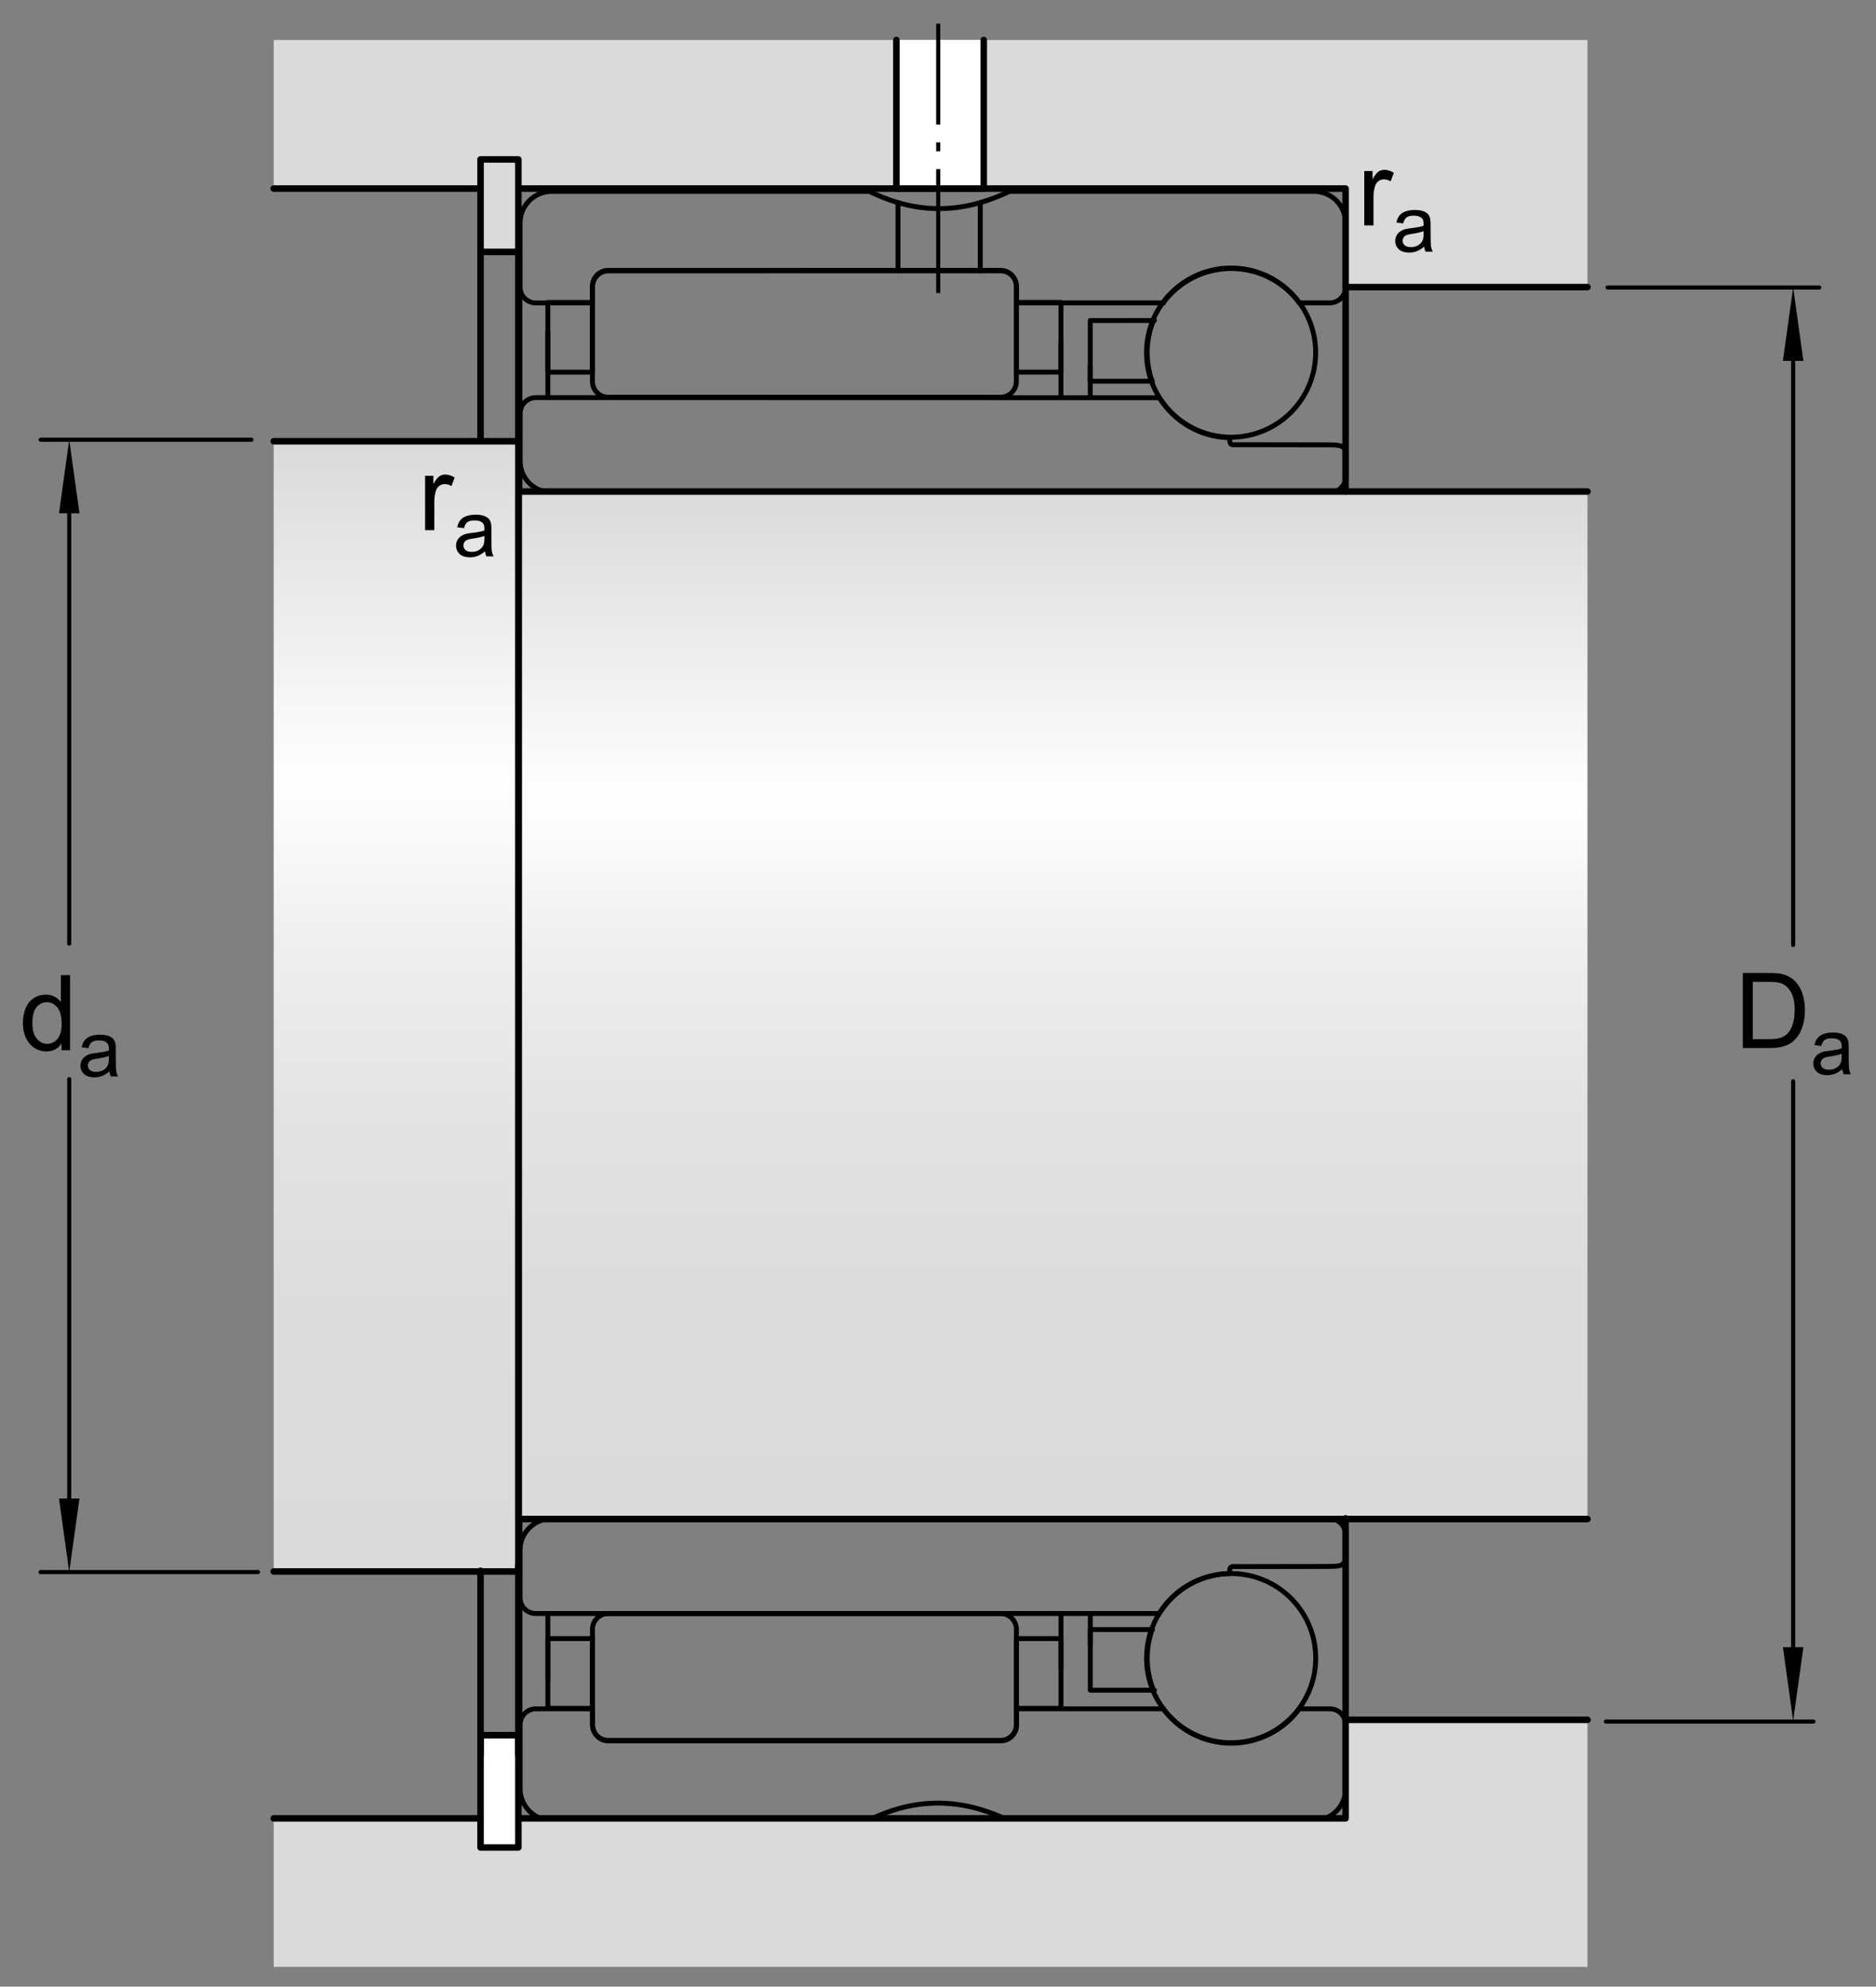<?xml version="1.0" encoding="utf-8"?>
<!-- Generator: Adobe Illustrator 15.1.0, SVG Export Plug-In . SVG Version: 6.00 Build 0)  -->
<!DOCTYPE svg PUBLIC "-//W3C//DTD SVG 1.1//EN" "http://www.w3.org/Graphics/SVG/1.1/DTD/svg11.dtd">
<svg version="1.1" id="Lager_1" xmlns="http://www.w3.org/2000/svg" xmlns:xlink="http://www.w3.org/1999/xlink" x="0px" y="0px"
	 width="214.667px" height="227.333px" viewBox="0 0 214.667 227.333" enable-background="new 0 0 214.667 227.333"
	 xml:space="preserve">
<rect x="0" y="0" width="214.667" height="227.333" fill="#808080" stroke="none"/>
<g>
	<polygon fill="#D9DADA" points="31.319,4.577 31.319,21.577 153.972,21.577 153.972,32.852 181.651,32.852 181.651,21.577 
		181.651,4.577 	"/>
	<g>
		<path fill="none" stroke="#000000" stroke-width="0.561" stroke-linecap="round" stroke-linejoin="round" d="M114.495,184.638
			c0.998,0,1.809,0.809,1.809,1.809v10.9c0,0.998-0.811,1.811-1.809,1.811H69.604c-0.998,0-1.809-0.812-1.809-1.811v-10.9
			c0-1,0.811-1.809,1.809-1.809H114.495z"/>
		
			<rect x="62.69" y="187.509" fill="none" stroke="#000000" stroke-width="0.561" stroke-linecap="round" stroke-linejoin="round" width="5.105" height="7.977"/>
		
			<rect x="116.304" y="187.509" fill="none" stroke="#000000" stroke-width="0.561" stroke-linecap="round" stroke-linejoin="round" width="5.105" height="7.977"/>
		<path fill="none" stroke="#000000" stroke-width="0.561" stroke-linecap="round" stroke-linejoin="round" d="M131.987,193.392
			c-0.457-1.125-0.711-2.355-0.711-3.648c0-1.15,0.201-2.254,0.568-3.277"/>
		<polyline fill="none" stroke="#000000" stroke-width="0.561" stroke-linecap="round" stroke-linejoin="round" points="
			132.101,193.414 124.761,193.414 124.761,186.472 131.86,186.472 		"/>
		
			<line fill="none" stroke="#000000" stroke-width="0.561" stroke-linecap="round" stroke-linejoin="round" x1="59.501" y1="197.082" x2="59.501" y2="150.576"/>
		
			<line fill="none" stroke="#000000" stroke-width="0.561" stroke-linecap="round" stroke-linejoin="round" x1="62.69" y1="192.136" x2="62.69" y2="184.638"/>
		
			<line fill="none" stroke="#000000" stroke-width="0.561" stroke-linecap="round" stroke-linejoin="round" x1="121.409" y1="190.861" x2="121.409" y2="184.638"/>
		
			<line fill="none" stroke="#000000" stroke-width="0.561" stroke-linecap="round" stroke-linejoin="round" x1="124.761" y1="188.148" x2="124.761" y2="184.638"/>
		<path fill="none" stroke="#000000" stroke-width="0.561" stroke-linecap="round" stroke-linejoin="round" d="M114.489,45.457
			c0.998,0,1.811-0.811,1.811-1.81l-0.004-10.901c0-0.999-0.809-1.81-1.807-1.81l-44.889,0.003c-1,0-1.809,0.811-1.809,1.81V43.65
			c0,1,0.812,1.81,1.811,1.81L114.489,45.457z"/>
		
			<rect x="62.687" y="34.609" fill="none" stroke="#000000" stroke-width="0.561" stroke-linecap="round" stroke-linejoin="round" width="5.105" height="7.979"/>
		
			<rect x="116.296" y="34.606" fill="none" stroke="#000000" stroke-width="0.561" stroke-linecap="round" stroke-linejoin="round" width="5.109" height="7.979"/>
		<path fill="none" stroke="#000000" stroke-width="0.561" stroke-linecap="round" stroke-linejoin="round" d="M131.983,36.7
			c-0.459,1.126-0.711,2.358-0.711,3.649c0,1.15,0.199,2.254,0.57,3.277"/>
		<polyline fill="none" stroke="#000000" stroke-width="0.561" stroke-linecap="round" stroke-linejoin="round" points="
			132.095,36.679 124.755,36.68 124.755,43.621 131.854,43.621 		"/>
		
			<line fill="none" stroke="#000000" stroke-width="0.561" stroke-linecap="round" stroke-linejoin="round" x1="59.495" y1="33.014" x2="59.499" y2="72.911"/>
		
			<line fill="none" stroke="#000000" stroke-width="0.561" stroke-linecap="round" stroke-linejoin="round" x1="62.687" y1="37.96" x2="62.687" y2="45.459"/>
		
			<line fill="none" stroke="#000000" stroke-width="0.561" stroke-linecap="round" stroke-linejoin="round" x1="121.405" y1="39.233" x2="121.405" y2="45.457"/>
		
			<line fill="none" stroke="#000000" stroke-width="0.561" stroke-linecap="round" stroke-linejoin="round" x1="124.755" y1="41.946" x2="124.755" y2="45.456"/>
		
			<line fill="none" stroke="#000000" stroke-width="0.561" stroke-linecap="round" stroke-linejoin="round" x1="153.954" y1="32.21" x2="153.956" y2="56.244"/>
		
			<line fill="none" stroke="#000000" stroke-width="0.561" stroke-linecap="round" stroke-linejoin="round" x1="153.956" y1="173.912" x2="153.96" y2="197.88"/>
		
			<line fill="none" stroke="#000000" stroke-width="0.561" stroke-linecap="round" stroke-linejoin="round" x1="112.315" y1="30.937" x2="102.739" y2="30.937"/>
		<path fill="none" stroke="#000000" stroke-width="0.561" stroke-linecap="round" stroke-linejoin="round" d="M141.837,179.263
			h-0.756c-0.199,0-0.361,0.16-0.361,0.361v0.439h-0.002c-3.404,0.057-6.383,1.867-8.064,4.57l-0.035,0.004H61.308
			c-0.998,0-1.807-0.812-1.807-1.811v-5.422c0-1.998,1.617-3.619,3.617-3.619h89.033c0.998,0,1.809,0.811,1.809,1.809v2.326
			c0,1-0.195,1.33-1.652,1.33l-10.471,0.016V179.263z"/>
		<path fill="none" stroke="#000000" stroke-width="0.561" stroke-linecap="round" stroke-linejoin="round" d="M141.851,50.894
			l-0.754-0.001c-0.201,0-0.363-0.161-0.363-0.361V50.09h-0.004c-3.402-0.056-6.379-1.868-8.062-4.57l-0.035-0.003l-71.309-0.016
			c-1,0-1.809,0.81-1.809,1.809l-0.004,5.423c0,1.998,1.621,3.618,3.619,3.619l89.033,0.019c0.998,0.001,1.809-0.81,1.809-1.809
			v-2.325c0-0.999-0.193-1.33-1.648-1.331l-10.473-0.018V50.894z"/>
		<path fill="none" stroke="#000000" stroke-width="0.561" stroke-linecap="round" stroke-linejoin="round" d="M115.401,208.306
			c-5.504-2.633-10.689-2.633-16.035,0c-3.988,0-36.23,0-36.23,0c-2,0-3.619-1.619-3.619-3.617v-7.336
			c0-1.002,0.811-1.811,1.809-1.811h6.488v1.861c0,1,0.811,1.809,1.811,1.809h44.887c0.998,0,1.809-0.809,1.809-1.809v-1.861h16.834
			l-0.049,0.006c1.762,2.383,4.594,3.93,7.785,3.93c3.184,0,6.01-1.539,7.773-3.91l0.008-0.025h3.496c1,0,1.809,0.809,1.809,1.811
			v7.336c0,1.998-1.621,3.617-3.621,3.617C150.354,208.306,121.743,208.306,115.401,208.306"/>
		
			<line fill="none" stroke="#000000" stroke-width="0.561" stroke-linecap="round" stroke-linejoin="round" x1="112.331" y1="30.994" x2="102.757" y2="30.994"/>
		<path fill="none" stroke="#000000" stroke-width="0.561" stroke-linecap="round" stroke-linejoin="round" d="M102.722,23.178
			c3.199,0.942,6.373,0.927,9.631-0.047"/>
		<path fill="none" stroke="#000000" stroke-width="0.561" stroke-linecap="round" stroke-linejoin="round" d="M112.136,30.994
			h2.369c1.002,0,1.811,0.81,1.811,1.809v1.861l16.832-0.002l-0.047-0.006c1.764-2.383,4.594-3.929,7.787-3.929
			c3.182-0.001,6.006,1.536,7.771,3.908l0.006,0.025h3.498c0.998,0,1.809-0.81,1.809-1.809l-0.002-7.338
			c0-1.998-1.619-3.618-3.619-3.618c0,0-32.121,0.003-34.914,0.003h0.078c-1.064,0.509-2.117,0.92-3.162,1.232l-0.182,0.048v7.738
			l0.043-0.042L112.136,30.994z"/>
		<path fill="none" stroke="#000000" stroke-width="0.561" stroke-linecap="round" stroke-linejoin="round" d="M63.13,21.902
			c-1.998,0-3.619,1.62-3.619,3.618v7.338c0,0.999,0.811,1.809,1.809,1.809h6.488v-1.861c0-0.999,0.811-1.809,1.809-1.81
			l33.172-0.002h-0.031v0.004v-7.818l-0.035-0.001c-1.076-0.318-2.154-0.744-3.24-1.278C95.491,21.9,63.13,21.902,63.13,21.902"/>
		
			<circle fill="none" stroke="#000000" stroke-width="0.561" stroke-linecap="round" stroke-linejoin="round" cx="140.87" cy="40.349" r="9.679"/>
		
			<circle fill="none" stroke="#000000" stroke-width="0.561" stroke-linecap="round" stroke-linejoin="round" cx="140.876" cy="189.744" r="9.68"/>
	</g>
	<polyline fill="none" stroke="#000000" stroke-width="0.748" stroke-linecap="round" stroke-linejoin="round" points="
		31.319,21.577 153.972,21.577 153.972,32.852 181.651,32.852 	"/>
	<linearGradient id="SVGID_1_" gradientUnits="userSpaceOnUse" x1="45.318" y1="50.817" x2="45.318" y2="179.518">
		<stop  offset="0" style="stop-color:#D9DADA"/>
		<stop  offset="0.3" style="stop-color:#FFFFFF"/>
		<stop  offset="0.441" style="stop-color:#EFEFEF"/>
		<stop  offset="0.597" style="stop-color:#E3E3E3"/>
		<stop  offset="0.771" style="stop-color:#DCDCDC"/>
		<stop  offset="1" style="stop-color:#D9DADA"/>
	</linearGradient>
	<polyline fill="url(#SVGID_1_)" stroke="#000000" stroke-width="0.748" stroke-linecap="round" stroke-linejoin="round" points="
		31.319,50.494 59.317,50.494 59.317,179.828 31.319,179.828 	"/>
	<linearGradient id="SVGID_2_" gradientUnits="userSpaceOnUse" x1="120.506" y1="56.244" x2="120.506" y2="173.826">
		<stop  offset="0" style="stop-color:#D9DADA"/>
		<stop  offset="0.3" style="stop-color:#FFFFFF"/>
		<stop  offset="0.441" style="stop-color:#EFEFEF"/>
		<stop  offset="0.597" style="stop-color:#E3E3E3"/>
		<stop  offset="0.771" style="stop-color:#DCDCDC"/>
		<stop  offset="1" style="stop-color:#D9DADA"/>
	</linearGradient>
	<polyline fill="url(#SVGID_2_)" stroke="#000000" stroke-width="0.748" stroke-linecap="round" stroke-linejoin="round" points="
		181.651,56.244 59.36,56.244 59.36,173.826 181.651,173.826 	"/>
	
		<rect x="54.987" y="18.244" fill="#D9DADA" stroke="#000000" stroke-width="0.748" stroke-linecap="round" stroke-linejoin="round" width="4.33" height="10.583"/>
	
		<line fill="none" stroke="#000000" stroke-width="0.748" stroke-linecap="round" stroke-linejoin="round" x1="54.987" y1="28.827" x2="54.987" y2="50.244"/>
	
		<line fill="none" stroke="#000000" stroke-width="0.748" stroke-linecap="round" stroke-linejoin="round" x1="59.317" y1="28.827" x2="59.317" y2="50.494"/>
	
		<line fill="none" stroke="#000000" stroke-width="0.748" stroke-linecap="round" stroke-linejoin="round" x1="153.972" y1="32.852" x2="153.972" y2="56.244"/>
	<polygon fill="#D9DADA" points="31.319,225.076 31.319,208.076 153.972,208.076 153.972,196.802 181.651,196.802 181.651,208.076 
		181.651,225.076 	"/>
	<polyline fill="none" stroke="#000000" stroke-width="0.748" stroke-linecap="round" stroke-linejoin="round" points="
		31.319,208.076 153.972,208.076 153.972,196.802 181.651,196.802 	"/>
	
		<rect x="54.987" y="198.56" fill="#FFFFFF" stroke="#000000" stroke-width="0.748" stroke-linecap="round" stroke-linejoin="round" width="4.33" height="12.85"/>
	
		<line fill="none" stroke="#000000" stroke-width="0.748" stroke-linecap="round" stroke-linejoin="round" x1="54.987" y1="200.826" x2="54.987" y2="179.75"/>
	
		<line fill="none" stroke="#000000" stroke-width="0.748" stroke-linecap="round" stroke-linejoin="round" x1="59.317" y1="200.826" x2="59.317" y2="179.162"/>
	
		<line fill="none" stroke="#000000" stroke-width="0.748" stroke-linecap="round" stroke-linejoin="round" x1="153.972" y1="196.802" x2="153.972" y2="173.75"/>
	<polyline fill="#FFFFFF" stroke="#000000" stroke-width="0.748" stroke-linecap="round" stroke-linejoin="round" points="
		112.569,4.577 112.569,21.577 102.569,21.577 102.569,4.577 	"/>
	
		<line fill="none" stroke="#000000" stroke-width="0.468" stroke-linejoin="round" stroke-dasharray="14.173,2.041,1.02,2.041" x1="107.36" y1="33.526" x2="107.36" y2="2.705"/>
</g>
<g>
	
		<line fill="none" stroke="#000000" stroke-width="0.468" stroke-linecap="round" stroke-linejoin="round" stroke-miterlimit="1" x1="205.187" y1="123.728" x2="205.187" y2="192.101"/>
	
		<line fill="none" stroke="#000000" stroke-width="0.468" stroke-linecap="round" stroke-linejoin="round" stroke-miterlimit="1" x1="205.187" y1="36.853" x2="205.187" y2="108.14"/>
	<polygon points="204.015,41.3 205.187,32.881 206.358,41.3 	"/>
	<polygon points="206.358,188.496 205.187,196.914 204.015,188.496 	"/>
	<g>
		<path d="M199.429,119.927v-8.59h2.959c0.668,0,1.178,0.041,1.529,0.123c0.492,0.113,0.912,0.318,1.26,0.615
			c0.453,0.383,0.792,0.872,1.017,1.468s0.337,1.276,0.337,2.042c0,0.652-0.076,1.23-0.229,1.734s-0.348,0.921-0.586,1.251
			s-0.499,0.59-0.782,0.779s-0.625,0.333-1.025,0.431s-0.86,0.146-1.38,0.146H199.429z M200.565,118.914h1.834
			c0.566,0,1.011-0.053,1.333-0.158s0.579-0.254,0.771-0.445c0.27-0.27,0.479-0.632,0.63-1.087s0.226-1.007,0.226-1.655
			c0-0.898-0.147-1.589-0.442-2.071s-0.653-0.806-1.075-0.97c-0.305-0.117-0.795-0.176-1.471-0.176h-1.805V118.914z"/>
		<path d="M210.808,122.351c-0.293,0.25-0.575,0.426-0.846,0.527c-0.271,0.103-0.562,0.154-0.873,0.154
			c-0.513,0-0.906-0.125-1.182-0.376c-0.275-0.25-0.413-0.57-0.413-0.96c0-0.229,0.052-0.438,0.156-0.626
			c0.104-0.189,0.24-0.341,0.408-0.455c0.169-0.114,0.358-0.2,0.569-0.259c0.155-0.041,0.39-0.081,0.703-0.119
			c0.639-0.076,1.108-0.167,1.41-0.272c0.003-0.108,0.005-0.177,0.005-0.206c0-0.322-0.075-0.55-0.224-0.682
			c-0.203-0.179-0.503-0.268-0.901-0.268c-0.372,0-0.646,0.064-0.824,0.195c-0.177,0.13-0.309,0.361-0.394,0.691l-0.773-0.105
			c0.07-0.33,0.187-0.598,0.348-0.802c0.161-0.203,0.394-0.36,0.699-0.47c0.304-0.11,0.657-0.165,1.059-0.165
			c0.398,0,0.722,0.047,0.971,0.141s0.433,0.212,0.55,0.354c0.117,0.143,0.199,0.322,0.246,0.538c0.026,0.136,0.04,0.379,0.04,0.73
			v1.055c0,0.735,0.017,1.2,0.05,1.395c0.034,0.195,0.101,0.382,0.2,0.561h-0.826C210.884,122.763,210.831,122.572,210.808,122.351z
			 M210.741,120.585c-0.287,0.117-0.718,0.217-1.291,0.299c-0.326,0.047-0.556,0.1-0.69,0.158s-0.239,0.144-0.312,0.257
			c-0.074,0.112-0.11,0.238-0.11,0.376c0,0.211,0.08,0.387,0.239,0.527c0.16,0.141,0.394,0.211,0.701,0.211
			c0.305,0,0.576-0.067,0.812-0.2c0.238-0.134,0.412-0.315,0.523-0.548c0.085-0.178,0.127-0.441,0.127-0.791V120.585z"/>
	</g>
</g>
<polygon points="6.751,58.736 7.921,50.317 9.093,58.736 "/>
<line fill="none" stroke="#000000" stroke-width="0.468" stroke-linecap="round" stroke-linejoin="round" stroke-miterlimit="1" x1="28.776" y1="50.317" x2="4.647" y2="50.317"/>
<polygon points="9.093,171.476 7.921,179.894 6.751,171.476 "/>
<line fill="none" stroke="#000000" stroke-width="0.468" stroke-linecap="round" stroke-linejoin="round" stroke-miterlimit="1" x1="7.921" y1="123.482" x2="7.921" y2="175.363"/>
<line fill="none" stroke="#000000" stroke-width="0.468" stroke-linecap="round" stroke-linejoin="round" stroke-miterlimit="1" x1="7.921" y1="54.289" x2="7.921" y2="107.983"/>
<line fill="none" stroke="#000000" stroke-width="0.468" stroke-linecap="round" stroke-linejoin="round" stroke-miterlimit="1" x1="29.526" y1="179.894" x2="4.647" y2="179.894"/>
<line fill="none" stroke="#000000" stroke-width="0.468" stroke-linecap="round" stroke-linejoin="round" stroke-miterlimit="1" x1="183.95" y1="32.904" x2="208.183" y2="32.904"/>
<line fill="none" stroke="#000000" stroke-width="0.468" stroke-linecap="round" stroke-linejoin="round" stroke-miterlimit="1" x1="183.759" y1="197" x2="207.515" y2="197"/>
<g>
	<path d="M7.038,120.177v-0.785c-0.395,0.617-0.975,0.926-1.74,0.926c-0.496,0-0.952-0.137-1.368-0.41s-0.738-0.655-0.967-1.146
		s-0.343-1.054-0.343-1.69c0-0.621,0.104-1.185,0.311-1.69s0.518-0.894,0.932-1.163s0.877-0.404,1.389-0.404
		c0.375,0,0.709,0.079,1.002,0.237s0.531,0.364,0.715,0.618v-3.082h1.049v8.59H7.038z M3.704,117.072
		c0,0.797,0.168,1.393,0.504,1.787s0.732,0.592,1.189,0.592c0.461,0,0.853-0.188,1.175-0.565s0.483-0.952,0.483-1.726
		c0-0.852-0.164-1.477-0.492-1.875s-0.732-0.598-1.213-0.598c-0.469,0-0.86,0.191-1.175,0.574S3.704,116.248,3.704,117.072z"/>
	<path d="M12.522,122.601c-0.293,0.25-0.575,0.426-0.846,0.527c-0.271,0.103-0.562,0.154-0.873,0.154
		c-0.513,0-0.907-0.125-1.182-0.376c-0.275-0.25-0.413-0.57-0.413-0.96c0-0.229,0.052-0.438,0.156-0.626
		c0.104-0.189,0.24-0.341,0.408-0.455s0.358-0.2,0.569-0.259c0.155-0.041,0.39-0.081,0.703-0.119
		c0.639-0.076,1.109-0.167,1.411-0.272c0.003-0.108,0.004-0.177,0.004-0.206c0-0.322-0.075-0.55-0.224-0.682
		c-0.202-0.179-0.502-0.268-0.901-0.268c-0.372,0-0.647,0.064-0.824,0.195c-0.177,0.13-0.308,0.361-0.393,0.691l-0.773-0.105
		c0.07-0.33,0.186-0.598,0.347-0.802c0.161-0.203,0.394-0.36,0.699-0.47c0.305-0.11,0.658-0.165,1.059-0.165
		c0.398,0,0.722,0.047,0.971,0.141s0.432,0.212,0.549,0.354c0.117,0.143,0.199,0.322,0.246,0.538c0.026,0.136,0.04,0.379,0.04,0.73
		v1.055c0,0.735,0.017,1.2,0.05,1.395c0.034,0.195,0.101,0.382,0.2,0.561h-0.826C12.599,123.013,12.546,122.822,12.522,122.601z
		 M12.457,120.835c-0.287,0.117-0.718,0.217-1.292,0.299c-0.325,0.047-0.555,0.1-0.69,0.158s-0.239,0.144-0.312,0.257
		c-0.073,0.112-0.11,0.238-0.11,0.376c0,0.211,0.08,0.387,0.239,0.527s0.394,0.211,0.701,0.211c0.305,0,0.576-0.067,0.813-0.2
		c0.237-0.134,0.412-0.315,0.523-0.548c0.085-0.178,0.127-0.441,0.127-0.791V120.835z"/>
</g>
<g>
	<path d="M48.644,60.667v-6.223h0.949v0.943c0.242-0.441,0.466-0.732,0.671-0.873s0.431-0.211,0.677-0.211
		c0.355,0,0.717,0.113,1.084,0.34l-0.363,0.979c-0.258-0.152-0.516-0.229-0.773-0.229c-0.23,0-0.438,0.069-0.621,0.208
		s-0.314,0.331-0.393,0.577c-0.117,0.375-0.176,0.785-0.176,1.23v3.258H48.644z"/>
	<path d="M55.499,63.092c-0.293,0.249-0.575,0.425-0.846,0.527c-0.271,0.103-0.562,0.154-0.873,0.154
		c-0.513,0-0.907-0.125-1.182-0.376c-0.275-0.25-0.413-0.57-0.413-0.96c0-0.229,0.052-0.438,0.156-0.626
		c0.104-0.189,0.24-0.341,0.408-0.455s0.358-0.201,0.569-0.259c0.155-0.041,0.39-0.081,0.703-0.119
		c0.639-0.076,1.109-0.167,1.411-0.272c0.003-0.108,0.004-0.177,0.004-0.207c0-0.322-0.075-0.549-0.224-0.681
		c-0.202-0.179-0.502-0.268-0.901-0.268c-0.372,0-0.647,0.065-0.824,0.196s-0.308,0.361-0.393,0.692l-0.773-0.105
		c0.07-0.331,0.186-0.598,0.347-0.802c0.161-0.203,0.394-0.36,0.699-0.47c0.305-0.11,0.658-0.165,1.059-0.165
		c0.398,0,0.722,0.047,0.971,0.141s0.432,0.212,0.549,0.354c0.117,0.143,0.199,0.322,0.246,0.539c0.026,0.135,0.04,0.378,0.04,0.729
		v1.055c0,0.735,0.017,1.201,0.05,1.395c0.034,0.195,0.101,0.382,0.2,0.561h-0.826C55.575,63.503,55.522,63.312,55.499,63.092z
		 M55.433,61.325c-0.287,0.117-0.718,0.217-1.292,0.299c-0.325,0.047-0.555,0.1-0.69,0.158s-0.239,0.145-0.312,0.257
		s-0.11,0.238-0.11,0.375c0,0.211,0.08,0.387,0.239,0.527s0.394,0.211,0.701,0.211c0.305,0,0.576-0.066,0.813-0.2
		s0.412-0.316,0.523-0.547c0.085-0.179,0.127-0.442,0.127-0.791V61.325z"/>
</g>
<g>
	<path d="M156.112,25.796v-6.223h0.949v0.943c0.242-0.441,0.466-0.732,0.671-0.873s0.431-0.211,0.677-0.211
		c0.355,0,0.717,0.113,1.084,0.34l-0.363,0.979c-0.258-0.152-0.516-0.229-0.773-0.229c-0.23,0-0.438,0.069-0.621,0.208
		s-0.314,0.331-0.393,0.577c-0.117,0.375-0.176,0.785-0.176,1.23v3.258H156.112z"/>
	<path d="M162.968,28.221c-0.293,0.249-0.575,0.425-0.846,0.527c-0.271,0.103-0.562,0.154-0.873,0.154
		c-0.513,0-0.906-0.125-1.182-0.376c-0.275-0.25-0.413-0.57-0.413-0.96c0-0.229,0.052-0.438,0.156-0.626
		c0.104-0.189,0.24-0.341,0.408-0.455c0.169-0.114,0.358-0.201,0.569-0.259c0.155-0.041,0.39-0.081,0.703-0.119
		c0.639-0.076,1.108-0.167,1.41-0.272c0.003-0.108,0.005-0.177,0.005-0.207c0-0.322-0.075-0.549-0.224-0.681
		c-0.203-0.179-0.503-0.268-0.901-0.268c-0.372,0-0.646,0.065-0.824,0.196c-0.177,0.13-0.309,0.361-0.394,0.692l-0.773-0.105
		c0.07-0.331,0.187-0.598,0.348-0.802c0.161-0.203,0.394-0.36,0.699-0.47c0.304-0.11,0.657-0.165,1.059-0.165
		c0.398,0,0.722,0.047,0.971,0.141s0.433,0.212,0.55,0.354c0.117,0.143,0.199,0.322,0.246,0.539c0.026,0.135,0.04,0.378,0.04,0.729
		v1.055c0,0.735,0.017,1.201,0.05,1.395c0.034,0.195,0.101,0.382,0.2,0.561h-0.826C163.044,28.632,162.991,28.44,162.968,28.221z
		 M162.901,26.454c-0.287,0.117-0.718,0.217-1.291,0.299c-0.326,0.047-0.556,0.1-0.69,0.158s-0.239,0.145-0.312,0.257
		c-0.074,0.113-0.11,0.238-0.11,0.375c0,0.211,0.08,0.387,0.239,0.527c0.16,0.141,0.394,0.211,0.701,0.211
		c0.305,0,0.576-0.066,0.812-0.2c0.238-0.133,0.412-0.316,0.523-0.547c0.085-0.179,0.127-0.442,0.127-0.791V26.454z"/>
</g>
</svg>
